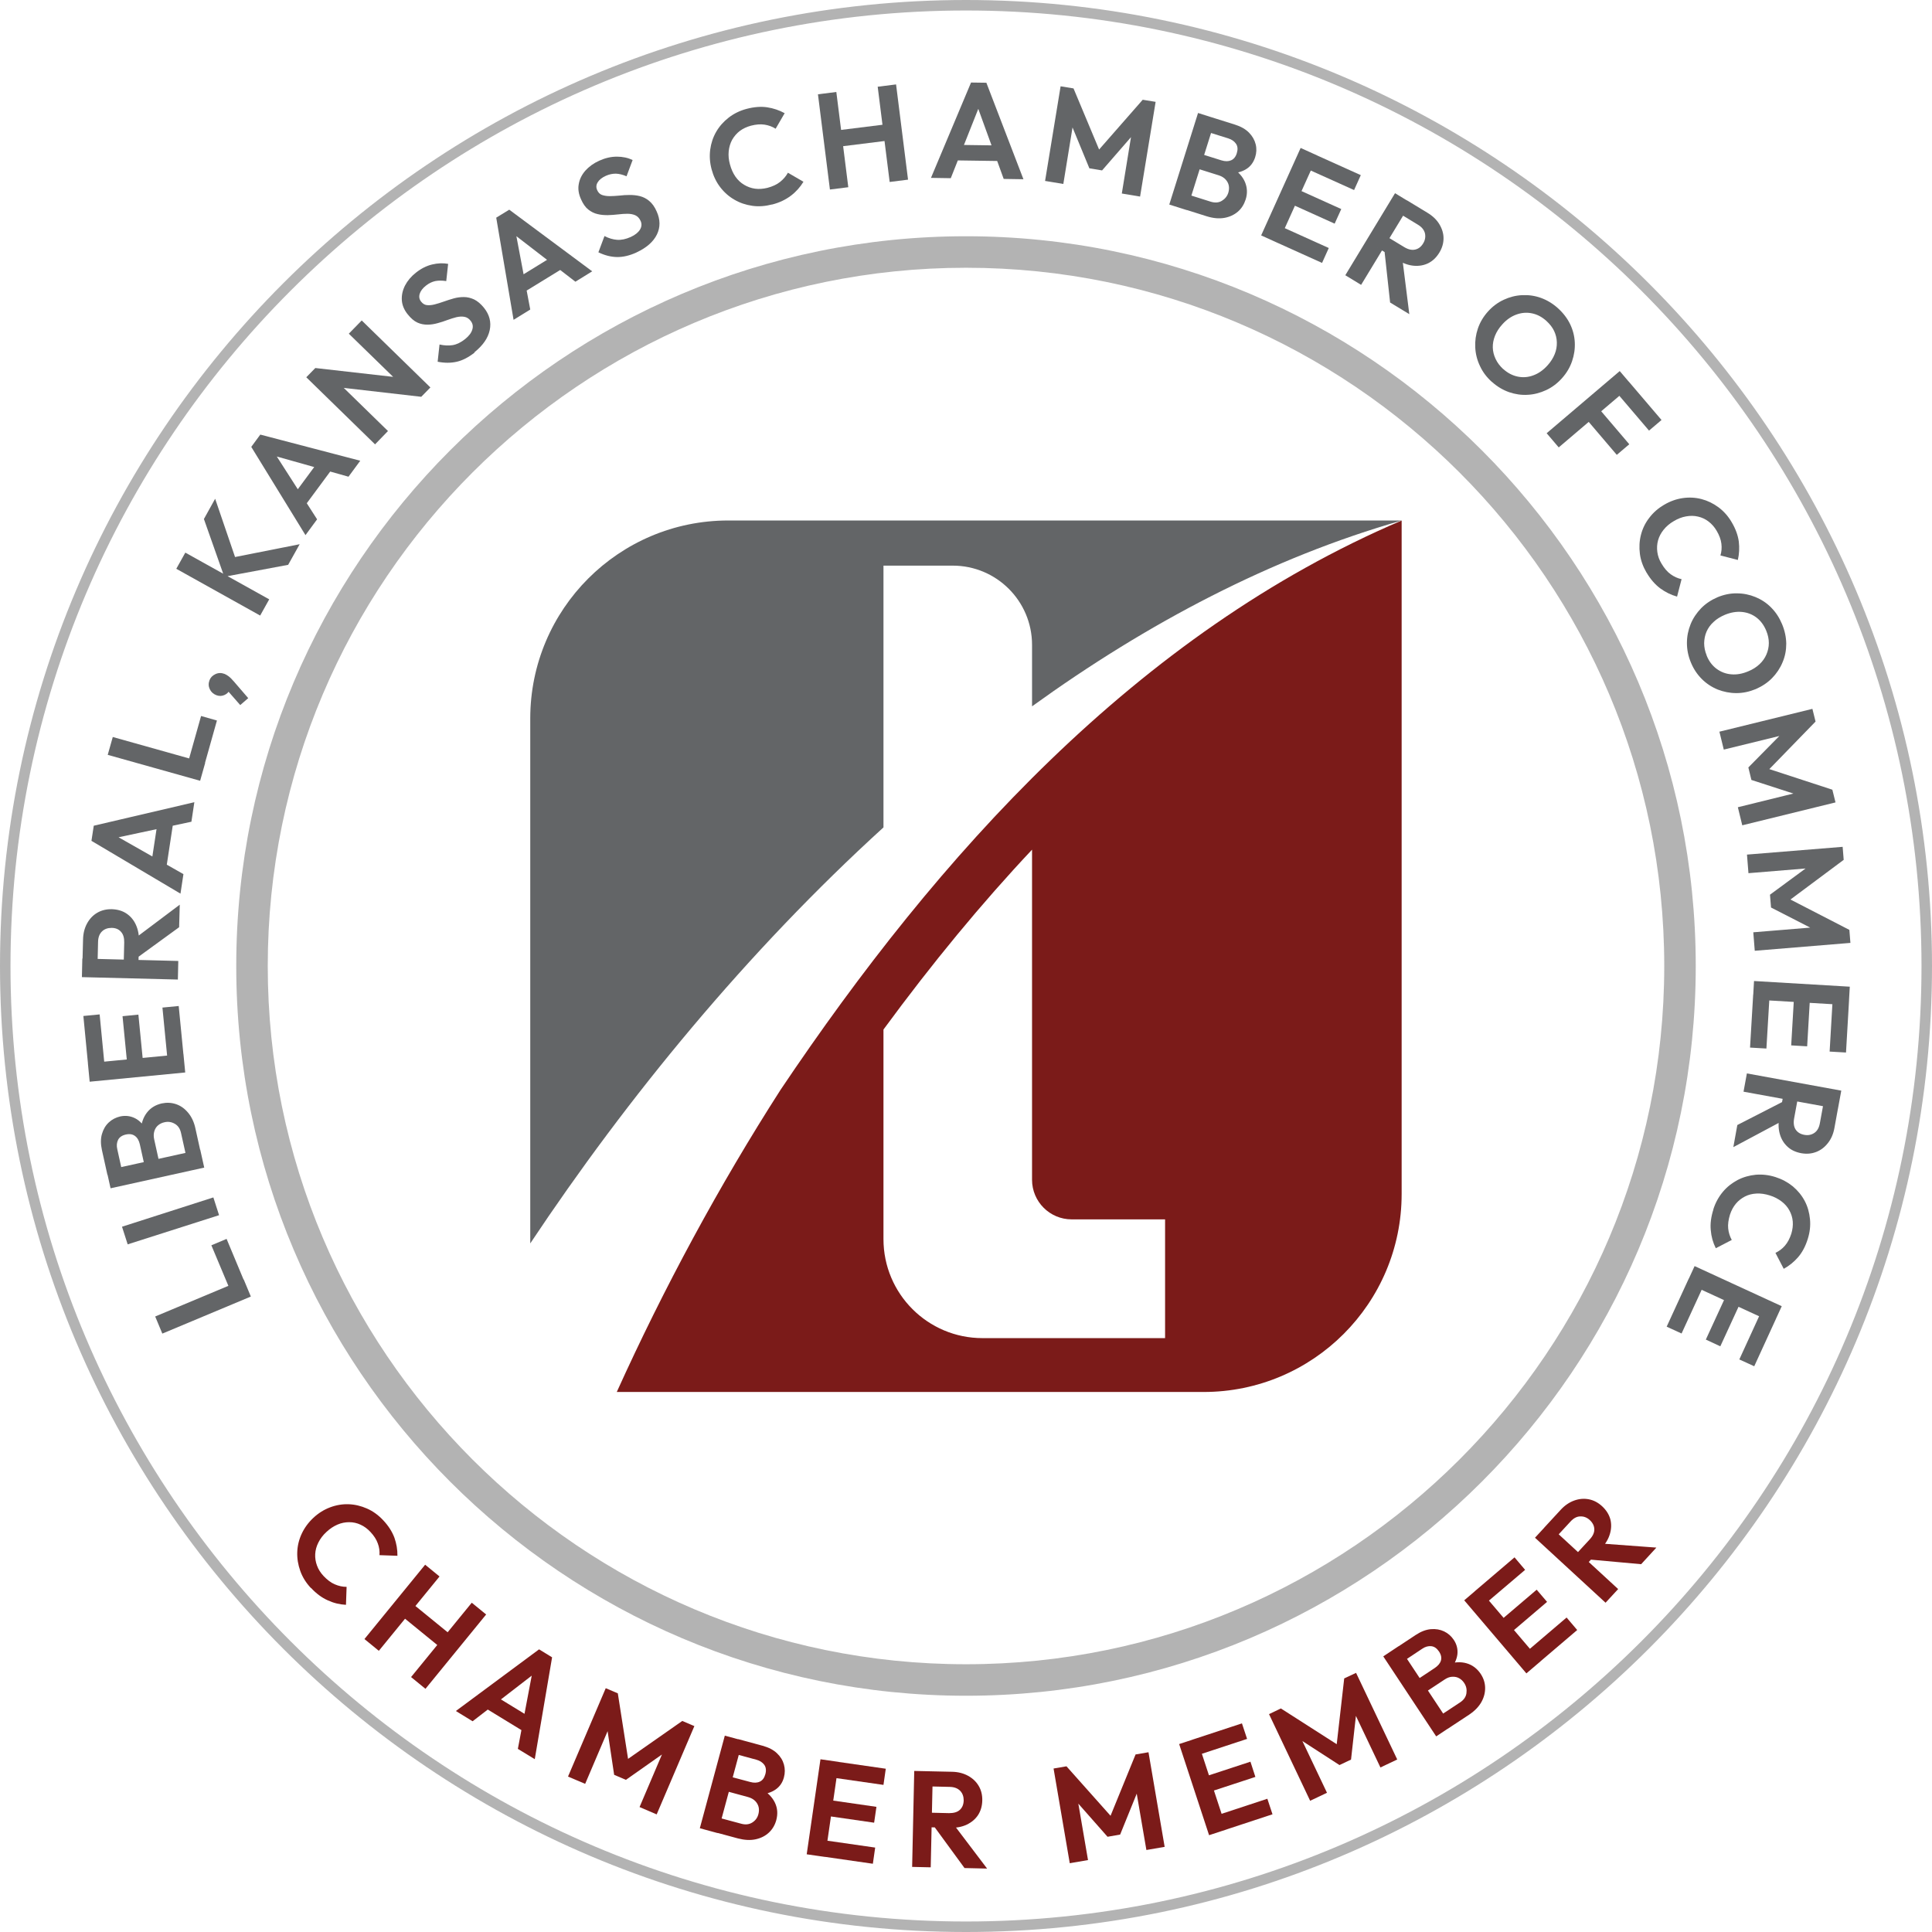 <?xml version="1.0" encoding="UTF-8"?><svg id="Layer_1" xmlns="http://www.w3.org/2000/svg" viewBox="0 0 184 184"><defs><style>.cls-1{fill:#7b1b19;}.cls-1,.cls-2,.cls-3{stroke-width:0px;}.cls-2{fill:#636567;}.cls-3{fill:#b3b3b3;}</style></defs><path class="cls-1" d="M133.5,49.57c-25.21,10.75-44.19,31.92-59.16,54.22-5.86,9.13-11.13,18.9-15.6,28.78h55.89c10.42,0,18.86-8.45,18.86-18.86V49.57h0ZM110.96,127.44h-17.39c-5.21,0-9.43-4.22-9.43-9.43v-19.96c4.64-6.32,9.35-12.03,14.15-17.13v31.44c0,2.08,1.69,3.77,3.77,3.77h8.9v11.32Z"/><path class="cls-2" d="M84.14,53.87h6.6c4.17,0,7.55,3.38,7.55,7.55v5.85c10.98-7.93,22.8-14.16,35.21-17.7h-64.14c-10.42,0-18.86,8.45-18.86,18.86v49.99c9.27-13.93,20.67-27.81,33.64-39.62v-24.93Z"/><path class="cls-3" d="M92,161.5c-38.32,0-69.5-31.18-69.5-69.5S53.68,22.5,92,22.5s69.5,31.18,69.5,69.5-31.18,69.5-69.5,69.5ZM92,25.5c-36.67,0-66.5,29.83-66.5,66.5s29.83,66.5,66.5,66.5,66.5-29.83,66.5-66.5S128.67,25.5,92,25.5Z"/><path class="cls-3" d="M92,184C41.27,184,0,142.73,0,92S41.27,0,92,0s92,41.27,92,92-41.27,92-92,92ZM92,1C41.82,1,1,41.82,1,92s40.82,91,91,91,91-40.82,91-91S142.18,1,92,1Z"/><path class="cls-2" d="M23.89,123.48l-8.43,3.53-.68-1.63,8.43-3.53.68,1.63ZM23.38,122.28l-1.45.61-1.8-4.29,1.45-.61,1.79,4.29Z"/><path class="cls-2" d="M20.87,115.73l-8.71,2.78-.54-1.68,8.7-2.79.54,1.68Z"/><path class="cls-2" d="M19.17,109.93l-1.41.31-.52-2.34c-.09-.41-.29-.7-.59-.87-.31-.18-.63-.23-.98-.15-.24.05-.44.15-.61.29-.17.14-.29.33-.36.56-.07.23-.08.48-.02.76l.51,2.31-1.4.31-.47-2.12c-.08-.36-.23-.63-.46-.8s-.51-.22-.87-.14c-.36.08-.61.25-.74.5-.13.26-.16.56-.08.9l.47,2.13-1.41.31-.52-2.35c-.13-.58-.13-1.1,0-1.54.13-.45.34-.81.65-1.1s.67-.47,1.08-.57c.51-.11.98-.05,1.42.17s.81.62,1.13,1.18l-.59.05c.04-.71.23-1.29.58-1.75.35-.46.82-.75,1.42-.89.47-.1.93-.08,1.37.07.44.15.82.42,1.15.82.33.39.57.9.7,1.53l.53,2.4ZM19.45,111.2l-8.92,1.97-.38-1.71,8.92-1.97.38,1.71Z"/><path class="cls-2" d="M9.97,101.58l-1.55.15-.48-4.97,1.55-.15.48,4.97ZM17.64,102.14l-9.1.88-.17-1.76,9.1-.88.17,1.76ZM13.63,101.22l-1.51.15-.45-4.59,1.51-.15.45,4.59ZM17.51,100.84l-1.55.15-.49-5.03,1.55-.15.49,5.03Z"/><path class="cls-2" d="M16.94,93.29l-9.14-.23.04-1.77,9.14.23-.04,1.77ZM13.17,91.9l-1.39-.04.05-2.1c.01-.44-.09-.78-.31-1.02-.21-.24-.51-.37-.89-.37-.36,0-.67.1-.91.33-.24.23-.37.56-.38.99l-.05,2.12-1.44-.04.06-2.29c.01-.58.14-1.09.38-1.53.24-.44.56-.78.97-1.02.41-.24.87-.35,1.39-.34.54.02,1,.15,1.39.41.39.26.69.61.9,1.07.21.46.31.98.3,1.58l-.06,2.25ZM17.07,88.3l-4.03,2.93-.47-1.65,4.55-3.42-.06,2.14Z"/><path class="cls-2" d="M17.19,85.11l-8.48-5.03.22-1.44,9.58-2.24-.28,1.86-7.83,1.67.1-.64,6.97,3.96-.28,1.85ZM15.8,82.91l-1.46-.22.74-4.86,1.46.22-.74,4.86Z"/><path class="cls-2" d="M19.06,74.36l-8.8-2.47.48-1.7,8.8,2.47-.48,1.7ZM19.41,73.1l-1.52-.43,1.26-4.48,1.51.43-1.26,4.48Z"/><path class="cls-2" d="M22.88,67.15l-1.28-1.46.06-.57c.08.1.15.2.19.3.04.1.05.2.01.3-.08.2-.24.36-.48.47-.25.11-.5.12-.77.02-.29-.11-.5-.3-.63-.57-.13-.27-.14-.55-.03-.85.1-.27.29-.46.57-.59.28-.13.56-.13.86-.02.11.04.24.12.38.22.14.1.31.27.51.5l1.37,1.59-.76.66Z"/><path class="cls-2" d="M24.77,58.62l-7.98-4.45.86-1.54,7.99,4.45-.86,1.54ZM27.46,53.79l-6.1,1.14-1.94-5.5,1.07-1.93,2.07,6.06-.73-.4,6.71-1.33-1.09,1.95Z"/><path class="cls-2" d="M29.09,50.96l-5.16-8.4.86-1.17,9.52,2.49-1.12,1.52-7.71-2.17.39-.52,4.33,6.75-1.11,1.51ZM28.89,48.37l-1.19-.88,2.92-3.95,1.19.88-2.92,3.95Z"/><path class="cls-2" d="M35.71,42.31l-6.54-6.38.86-.88,1.65.86,5.27,5.14-1.23,1.27ZM40.12,37.79l-8.8-1.01-1.29-1.73,8.81,1,1.28,1.74ZM40.12,37.79l-1.58-.83-5.32-5.18,1.23-1.26,6.54,6.38-.88.9Z"/><path class="cls-2" d="M45.21,33.57c-.57.45-1.14.75-1.7.88-.57.13-1.17.13-1.83,0l.18-1.64c.44.1.86.12,1.25.06.4-.07.79-.26,1.19-.58.36-.29.59-.59.68-.9.1-.31.04-.59-.16-.84-.17-.22-.37-.34-.61-.38-.23-.04-.48-.02-.75.04-.27.07-.56.16-.86.27-.3.11-.61.22-.93.3-.32.09-.64.14-.97.14-.33,0-.65-.06-.95-.2-.31-.14-.61-.4-.91-.77-.35-.43-.54-.89-.57-1.36-.03-.47.07-.93.3-1.39.24-.46.58-.87,1.04-1.23.49-.39,1-.65,1.54-.78.54-.13,1.05-.15,1.53-.06l-.18,1.64c-.39-.06-.74-.06-1.05,0-.31.07-.6.21-.88.43-.32.25-.52.52-.6.79-.08.27-.04.52.14.74.16.2.34.31.56.33.22.02.46,0,.73-.07.27-.07.56-.16.87-.27.31-.11.62-.21.94-.3s.64-.13.97-.13c.33,0,.65.08.98.23.32.16.63.42.93.79.53.66.71,1.37.55,2.13-.16.76-.65,1.46-1.47,2.12Z"/><path class="cls-2" d="M48.91,30.45l-1.65-9.72,1.24-.76,7.9,5.87-1.6.99-6.34-4.89.55-.34,1.49,7.88-1.59.98ZM49.69,27.97l-.78-1.26,4.19-2.58.78,1.26-4.19,2.57Z"/><path class="cls-2" d="M60.63,24.04c-.66.3-1.28.45-1.87.44-.58-.01-1.17-.16-1.77-.45l.58-1.55c.4.21.8.33,1.2.36.4.03.83-.06,1.3-.27.42-.19.71-.43.88-.7.17-.28.19-.56.05-.85-.12-.25-.28-.42-.5-.52-.21-.09-.46-.14-.74-.14-.28,0-.58.02-.9.06-.32.04-.65.06-.98.07-.33,0-.65-.02-.97-.1-.32-.07-.61-.22-.88-.43-.27-.21-.5-.54-.69-.97-.23-.5-.31-.99-.22-1.46.08-.47.29-.89.63-1.28.34-.38.78-.7,1.31-.94.57-.26,1.13-.39,1.69-.39.56,0,1.06.11,1.5.32l-.58,1.55c-.37-.16-.71-.24-1.02-.25-.31,0-.63.06-.96.21-.37.17-.63.38-.77.62-.15.24-.16.5-.04.75.1.23.26.38.46.45s.45.11.73.11.58-.02.91-.05c.33-.04.66-.06.99-.06.33,0,.66.03.97.11.32.08.62.23.89.46.28.23.52.56.71,1,.35.77.36,1.51.02,2.2-.34.69-.99,1.26-1.94,1.7Z"/><path class="cls-2" d="M73.54,19.47c-.65.17-1.29.22-1.9.13-.62-.09-1.19-.28-1.71-.59-.52-.3-.97-.7-1.35-1.2s-.64-1.06-.81-1.69c-.17-.64-.21-1.26-.13-1.87.08-.61.27-1.18.57-1.7.3-.52.7-.97,1.19-1.35.49-.38,1.06-.66,1.7-.83.72-.19,1.38-.24,1.97-.15.59.09,1.15.28,1.66.56l-.86,1.48c-.31-.2-.67-.33-1.06-.39-.39-.06-.82-.02-1.29.1-.4.11-.75.27-1.06.5-.3.23-.54.51-.73.84-.18.33-.29.7-.33,1.1-.04.4,0,.82.12,1.25.12.44.29.83.52,1.16.23.33.51.59.83.78.32.19.67.32,1.04.37.38.05.77.02,1.18-.08.49-.13.9-.32,1.21-.57.31-.25.56-.54.74-.87l1.48.86c-.31.51-.71.96-1.2,1.33s-1.08.66-1.79.84Z"/><path class="cls-2" d="M79.04,18.05l-1.14-9.07,1.75-.22,1.14,9.07-1.75.22ZM79.67,14l-.19-1.55,5.06-.63.19,1.55-5.06.63ZM84.73,17.33l-1.14-9.07,1.75-.22,1.14,9.07-1.75.22Z"/><path class="cls-2" d="M88.66,16.95l3.82-9.09,1.46.02,3.53,9.19-1.88-.03-2.73-7.53h.65s-2.96,7.46-2.96,7.46l-1.87-.03ZM90.65,15.27l.02-1.48,4.91.07-.02,1.48-4.91-.07Z"/><path class="cls-2" d="M99.53,17.24l1.48-9.02,1.23.2,2.7,6.45-.71-.12,4.6-5.25,1.23.2-1.48,9.02-1.74-.29.98-6.02.33.15-3.19,3.67-1.21-.2-1.85-4.49.35-.04-.98,6.02-1.75-.29Z"/><path class="cls-2" d="M111.36,19.48l2.74-8.72,1.67.53-2.74,8.72-1.67-.53ZM112.6,19.87l.43-1.38,2.28.72c.4.12.75.1,1.05-.08.3-.18.51-.43.62-.77.07-.23.09-.46.05-.67-.04-.22-.14-.41-.3-.59-.16-.18-.38-.31-.65-.4l-2.26-.71.43-1.37,2.07.65c.36.11.66.11.92,0,.26-.11.45-.34.55-.68.11-.36.09-.65-.07-.89-.16-.24-.4-.41-.74-.52l-2.08-.65.43-1.38,2.29.72c.57.18,1.02.44,1.34.77.32.33.53.7.63,1.11.1.41.08.81-.05,1.22-.16.5-.44.88-.86,1.14-.42.26-.94.4-1.59.39l.25-.53c.6.39,1.01.85,1.23,1.37.22.53.25,1.09.06,1.67-.15.46-.39.85-.74,1.15-.35.3-.78.5-1.28.59-.51.09-1.06.04-1.68-.15l-2.34-.74Z"/><path class="cls-2" d="M120.11,22.42l3.76-8.33,1.61.73-3.76,8.33-1.61-.73ZM121.3,22.96l.64-1.42,4.61,2.08-.64,1.42-4.61-2.08ZM122.9,19.4l.63-1.39,4.21,1.9-.63,1.39-4.21-1.9ZM124.41,16.05l.64-1.42,4.55,2.05-.64,1.42-4.55-2.05Z"/><path class="cls-2" d="M128.12,26.22l4.74-7.82,1.51.92-4.74,7.81-1.51-.92ZM131.21,23.63l.72-1.19,1.8,1.09c.38.23.72.31,1.04.24.32-.07.57-.26.77-.59.19-.31.24-.63.17-.96-.08-.32-.3-.6-.67-.82l-1.81-1.1.75-1.23,1.96,1.19c.5.3.88.66,1.14,1.09.26.43.4.88.4,1.34,0,.47-.13.93-.4,1.37-.28.46-.63.79-1.04,1-.42.21-.88.29-1.38.25-.5-.04-1.01-.22-1.52-.53l-1.92-1.17ZM132.39,28.8l-.54-4.95,1.66.42.71,5.65-1.83-1.11Z"/><path class="cls-2" d="M142.09,36.38c-.5-.45-.88-.95-1.14-1.52-.27-.56-.42-1.15-.45-1.77s.05-1.21.25-1.8c.2-.59.52-1.13.96-1.62.44-.49.94-.86,1.5-1.12.56-.26,1.14-.41,1.75-.44s1.21.05,1.79.26c.58.21,1.12.53,1.62.98.5.45.89.96,1.16,1.51.27.56.42,1.14.45,1.75s-.06,1.21-.26,1.79c-.2.59-.52,1.13-.96,1.62-.44.49-.94.87-1.5,1.13s-1.15.42-1.75.45c-.61.04-1.2-.05-1.79-.25-.59-.21-1.13-.53-1.62-.97ZM143.16,35.14c.43.39.9.63,1.4.73.5.1,1,.06,1.49-.13.49-.18.94-.5,1.35-.96.3-.33.52-.69.67-1.06.15-.37.21-.74.2-1.12-.01-.38-.1-.74-.26-1.08-.16-.34-.41-.66-.74-.96-.42-.38-.88-.62-1.38-.72-.49-.1-.99-.06-1.48.12-.49.18-.94.49-1.34.94-.31.34-.54.7-.69,1.08-.15.38-.22.75-.21,1.12.01.37.1.73.27,1.09s.41.67.72.96Z"/><path class="cls-2" d="M147.3,41.26l6.96-5.92,1.15,1.35-6.96,5.92-1.15-1.35ZM151,39.82l1.19-1.01,2.98,3.5-1.19,1.01-2.98-3.5ZM153.92,37.34l1.19-1.01,3.13,3.67-1.19,1.01-3.13-3.67Z"/><path class="cls-2" d="M156.82,54.55c-.34-.58-.56-1.18-.64-1.8-.08-.62-.05-1.22.1-1.81.15-.59.41-1.13.79-1.62.37-.49.84-.91,1.41-1.24.57-.34,1.16-.55,1.77-.64.61-.09,1.21-.06,1.79.09s1.12.41,1.62.78c.5.37.92.84,1.26,1.42.38.64.6,1.26.68,1.85.07.6.04,1.18-.09,1.75l-1.66-.43c.11-.36.14-.73.09-1.13-.05-.39-.2-.8-.45-1.22-.21-.36-.47-.65-.77-.88-.3-.23-.64-.39-1-.47-.37-.09-.75-.09-1.14-.02-.4.07-.79.22-1.17.45-.4.23-.72.51-.97.82-.25.31-.43.65-.53,1.01s-.12.73-.07,1.11.18.75.4,1.11c.26.44.55.78.87,1.01.32.23.67.39,1.04.47l-.43,1.66c-.58-.16-1.12-.43-1.61-.79-.49-.37-.92-.86-1.29-1.49Z"/><path class="cls-2" d="M161.04,63.1c-.26-.62-.38-1.24-.38-1.86,0-.63.12-1.22.35-1.79.23-.57.57-1.07,1-1.52.43-.44.96-.79,1.56-1.05.61-.25,1.22-.38,1.84-.37.62,0,1.21.12,1.77.35.56.23,1.07.56,1.5,1,.44.44.78.96,1.04,1.58.26.62.39,1.25.4,1.86,0,.62-.11,1.21-.35,1.77-.23.56-.57,1.07-1,1.51-.43.44-.96.79-1.56,1.05-.61.25-1.22.38-1.84.38-.62,0-1.21-.12-1.78-.34-.56-.23-1.07-.56-1.51-1-.44-.44-.79-.96-1.04-1.57ZM162.54,62.44c.22.54.54.96.95,1.26.41.3.87.48,1.39.52.52.05,1.07-.05,1.63-.29.42-.17.77-.4,1.06-.67.29-.27.51-.58.66-.93.15-.35.23-.71.23-1.09,0-.38-.08-.77-.25-1.18-.22-.53-.53-.94-.93-1.25-.4-.3-.86-.48-1.38-.53-.52-.05-1.06.04-1.62.27-.42.18-.79.4-1.08.68-.3.27-.52.58-.67.92-.15.34-.22.71-.23,1.1,0,.39.08.78.24,1.17Z"/><path class="cls-2" d="M163.73,69.69l8.88-2.18.3,1.21-4.87,5.01-.17-.69,6.64,2.17.3,1.21-8.88,2.18-.42-1.72,5.92-1.46v.36s-4.63-1.5-4.63-1.5l-.29-1.19,3.41-3.46.17.31-5.92,1.45-.42-1.72Z"/><path class="cls-2" d="M166.38,81.39l9.11-.74.1,1.24-5.61,4.18-.06-.71,6.21,3.2.1,1.24-9.11.75-.14-1.76,6.08-.5-.06.36-4.33-2.22-.1-1.22,3.91-2.88.12.33-6.08.5-.14-1.76Z"/><path class="cls-2" d="M166.97,94.72l1.56.09-.3,5.05-1.56-.09.3-5.05ZM167.05,93.43l9.12.54-.1,1.76-9.12-.54.1-1.76ZM170.86,94.95l1.52.09-.27,4.61-1.52-.09.27-4.61ZM174.54,95.17l1.56.09-.29,4.98-1.56-.09.29-4.98Z"/><path class="cls-2" d="M165.47,107.14l4.43-2.27.2,1.7-5.02,2.68.38-2.11ZM166.37,102.23l8.99,1.64-.32,1.74-8.99-1.64.32-1.74ZM169.88,104.19l1.37.25-.38,2.07c-.08.44-.03.79.14,1.06.18.27.45.44.83.51.36.07.68,0,.95-.18.28-.19.45-.49.53-.92l.38-2.08,1.42.26-.41,2.25c-.1.57-.31,1.06-.62,1.45-.31.4-.68.68-1.12.85-.44.17-.91.21-1.42.12-.53-.1-.97-.3-1.31-.62-.34-.31-.59-.71-.73-1.2-.14-.48-.16-1.02-.05-1.61l.4-2.21Z"/><path class="cls-2" d="M163.17,115.19c.2-.64.51-1.2.91-1.68s.88-.85,1.41-1.13c.54-.28,1.12-.44,1.73-.5.62-.05,1.24.02,1.87.22.63.2,1.18.5,1.66.89.47.4.85.86,1.13,1.39.28.53.44,1.11.5,1.73.06.62-.01,1.25-.21,1.88-.22.71-.53,1.29-.93,1.75-.39.45-.85.82-1.36,1.1l-.79-1.52c.34-.16.64-.38.9-.68.26-.3.46-.68.61-1.14.12-.4.17-.78.14-1.16-.03-.38-.14-.73-.32-1.06s-.43-.62-.75-.86-.69-.44-1.12-.57c-.44-.14-.86-.2-1.26-.18-.4.02-.77.11-1.1.28-.33.17-.63.4-.87.69s-.43.64-.56,1.04c-.15.49-.21.93-.17,1.32.04.39.16.76.34,1.09l-1.52.79c-.27-.54-.43-1.11-.48-1.73-.06-.61.03-1.27.25-1.96Z"/><path class="cls-2" d="M160.84,121.76l1.42.65-2.11,4.59-1.42-.65,2.11-4.59ZM161.39,120.58l8.3,3.82-.74,1.61-8.3-3.82.74-1.61ZM164.39,123.39l1.38.64-1.93,4.19-1.38-.64,1.93-4.19ZM167.73,124.93l1.42.65-2.08,4.54-1.42-.65,2.08-4.54Z"/><path class="cls-1" d="M29.61,151.24c-.46-.49-.8-1.03-1.01-1.62s-.31-1.18-.29-1.79c.02-.61.16-1.19.42-1.75.26-.56.63-1.07,1.11-1.52.48-.45,1.01-.78,1.59-1,.58-.22,1.17-.32,1.77-.3.6.02,1.18.16,1.75.41.57.25,1.08.62,1.54,1.11.51.54.86,1.1,1.07,1.66.2.57.3,1.14.29,1.73l-1.71-.06c.03-.37-.02-.75-.16-1.12-.13-.37-.37-.74-.7-1.09-.28-.3-.6-.54-.94-.69-.34-.16-.7-.24-1.08-.24s-.75.07-1.12.23c-.37.16-.72.39-1.05.7-.34.31-.59.65-.77,1.01-.18.36-.28.72-.3,1.1-.02.37.04.74.17,1.09.13.36.34.69.63,1,.35.37.71.64,1.07.79.37.16.74.24,1.12.24l-.06,1.71c-.6-.03-1.18-.17-1.74-.43-.56-.25-1.09-.64-1.59-1.18Z"/><path class="cls-1" d="M34.71,156.1l5.78-7.08,1.37,1.12-5.78,7.08-1.37-1.12ZM38.08,153.76l.99-1.21,3.95,3.22-.99,1.21-3.95-3.22ZM39.15,159.72l5.78-7.08,1.37,1.12-5.78,7.08-1.37-1.12Z"/><path class="cls-1" d="M43.42,162.95l7.92-5.87,1.24.76-1.65,9.7-1.61-.98,1.49-7.87.55.34-6.35,4.9-1.6-.98ZM45.99,162.53l.77-1.26,4.19,2.56-.77,1.26-4.19-2.56Z"/><path class="cls-1" d="M54.1,169.19l3.59-8.41,1.15.49,1.08,6.91-.66-.28,5.72-4,1.15.49-3.59,8.41-1.63-.7,2.39-5.61.29.22-3.98,2.8-1.12-.48-.72-4.8.35.05-2.39,5.61-1.63-.69Z"/><path class="cls-1" d="M66.65,174.12l2.38-8.82,1.7.46-2.38,8.82-1.69-.46ZM67.91,174.46l.38-1.39,2.31.62c.4.11.75.07,1.05-.12.3-.19.49-.45.58-.8.06-.23.07-.46.02-.67-.05-.21-.16-.41-.33-.58-.17-.17-.39-.29-.67-.37l-2.28-.62.37-1.38,2.1.56c.36.1.67.09.92-.03.26-.12.43-.35.53-.71.1-.36.06-.66-.1-.89-.17-.23-.42-.4-.76-.49l-2.11-.57.38-1.39,2.32.63c.58.16,1.03.39,1.37.71.34.32.56.68.67,1.08s.11.81,0,1.22c-.13.5-.4.89-.81,1.17s-.93.44-1.57.46l.23-.54c.61.36,1.04.8,1.29,1.32.25.52.29,1.07.13,1.67-.13.47-.36.86-.7,1.18-.34.32-.76.53-1.26.64-.5.11-1.06.08-1.68-.08l-2.37-.64Z"/><path class="cls-1" d="M76.83,176.59l1.31-9.04,1.75.25-1.31,9.05-1.75-.25ZM78.12,176.78l.22-1.54,5.01.72-.22,1.54-5-.72ZM78.68,172.92l.22-1.5,4.57.66-.22,1.51-4.57-.66ZM79.2,169.28l.22-1.54,4.94.71-.22,1.54-4.94-.71Z"/><path class="cls-1" d="M86.87,177.8l.2-9.14,1.77.04-.2,9.14-1.77-.04ZM88.25,174.02l.03-1.39,2.11.05c.44,0,.78-.09,1.02-.31.24-.22.36-.52.37-.9,0-.36-.1-.67-.33-.91-.23-.24-.56-.37-.99-.38l-2.12-.05.03-1.44,2.29.05c.58.01,1.09.14,1.53.38.44.24.78.56,1.02.97.24.4.35.87.34,1.38-.01.54-.15,1-.4,1.39-.26.39-.61.69-1.07.91-.46.22-.98.32-1.58.3l-2.25-.05ZM91.86,177.91l-2.94-4.02,1.65-.47,3.44,4.54-2.14-.05Z"/><path class="cls-1" d="M101.88,177.44l-1.54-9.01,1.23-.21,4.65,5.22-.71.12,2.64-6.47,1.23-.21,1.54,9.01-1.74.3-1.03-6.01.36.03-1.83,4.51-1.2.21-3.21-3.64.32-.15,1.03,6.01-1.74.3Z"/><path class="cls-1" d="M115.15,174.78l-2.85-8.68,1.68-.55,2.85,8.68-1.68.55ZM114.03,167.17l-.49-1.48,4.74-1.56.49,1.48-4.74,1.56ZM115.17,170.67l-.47-1.45,4.39-1.44.47,1.45-4.39,1.44ZM116.39,174.37l-.49-1.48,4.8-1.58.49,1.48-4.8,1.58Z"/><path class="cls-1" d="M124.78,171.51l-3.92-8.26,1.13-.54,5.89,3.77-.65.31.79-6.94,1.13-.53,3.92,8.25-1.6.76-2.62-5.51.36-.07-.54,4.83-1.1.52-4.08-2.64.27-.23,2.62,5.51-1.6.76Z"/><path class="cls-1" d="M136.78,165.37l-5.04-7.62,1.46-.97,5.04,7.62-1.46.97ZM137.86,164.65l-.8-1.2,2-1.32c.35-.23.55-.52.6-.87.05-.35-.01-.67-.21-.97-.13-.2-.3-.36-.49-.46-.19-.11-.41-.15-.65-.14-.24.01-.48.1-.72.26l-1.97,1.3-.79-1.19,1.81-1.2c.31-.21.51-.44.59-.71.08-.27.02-.56-.18-.86-.21-.31-.45-.48-.74-.51-.29-.03-.58.05-.87.25l-1.82,1.21-.8-1.2,2.01-1.33c.5-.33.98-.51,1.44-.55.46-.04.88.03,1.26.21.38.18.68.45.92.8.29.43.4.9.35,1.38-.06.49-.29.98-.7,1.48l-.26-.53c.68-.22,1.29-.25,1.84-.09.55.16,1,.5,1.34,1.01.27.41.41.84.42,1.3.01.46-.1.92-.35,1.37-.25.45-.64.85-1.17,1.21l-2.05,1.35Z"/><path class="cls-1" d="M145.37,159.37l-5.92-6.96,1.35-1.15,5.92,6.96-1.35,1.15ZM141.45,152.75l-1.01-1.19,3.8-3.24,1.01,1.19-3.8,3.23ZM143.83,155.55l-.99-1.16,3.51-2.99.99,1.16-3.51,2.99ZM146.36,158.52l-1.01-1.19,3.85-3.28,1.01,1.19-3.85,3.28Z"/><path class="cls-1" d="M152.91,152.64l-6.72-6.19,1.2-1.3,6.72,6.19-1.2,1.3ZM150.99,149.1l-1.02-.94,1.43-1.55c.3-.32.45-.65.44-.97s-.15-.61-.43-.87c-.27-.25-.57-.36-.9-.35-.33,0-.65.17-.94.49l-1.44,1.56-1.06-.98,1.55-1.68c.39-.43.83-.73,1.3-.9.47-.17.94-.21,1.4-.12.46.09.88.31,1.26.66.39.36.65.77.78,1.22.12.45.11.92-.03,1.4-.14.49-.41.95-.82,1.39l-1.52,1.65ZM156.29,148.97l-4.96-.45.74-1.55,5.68.42-1.45,1.58Z"/></svg>